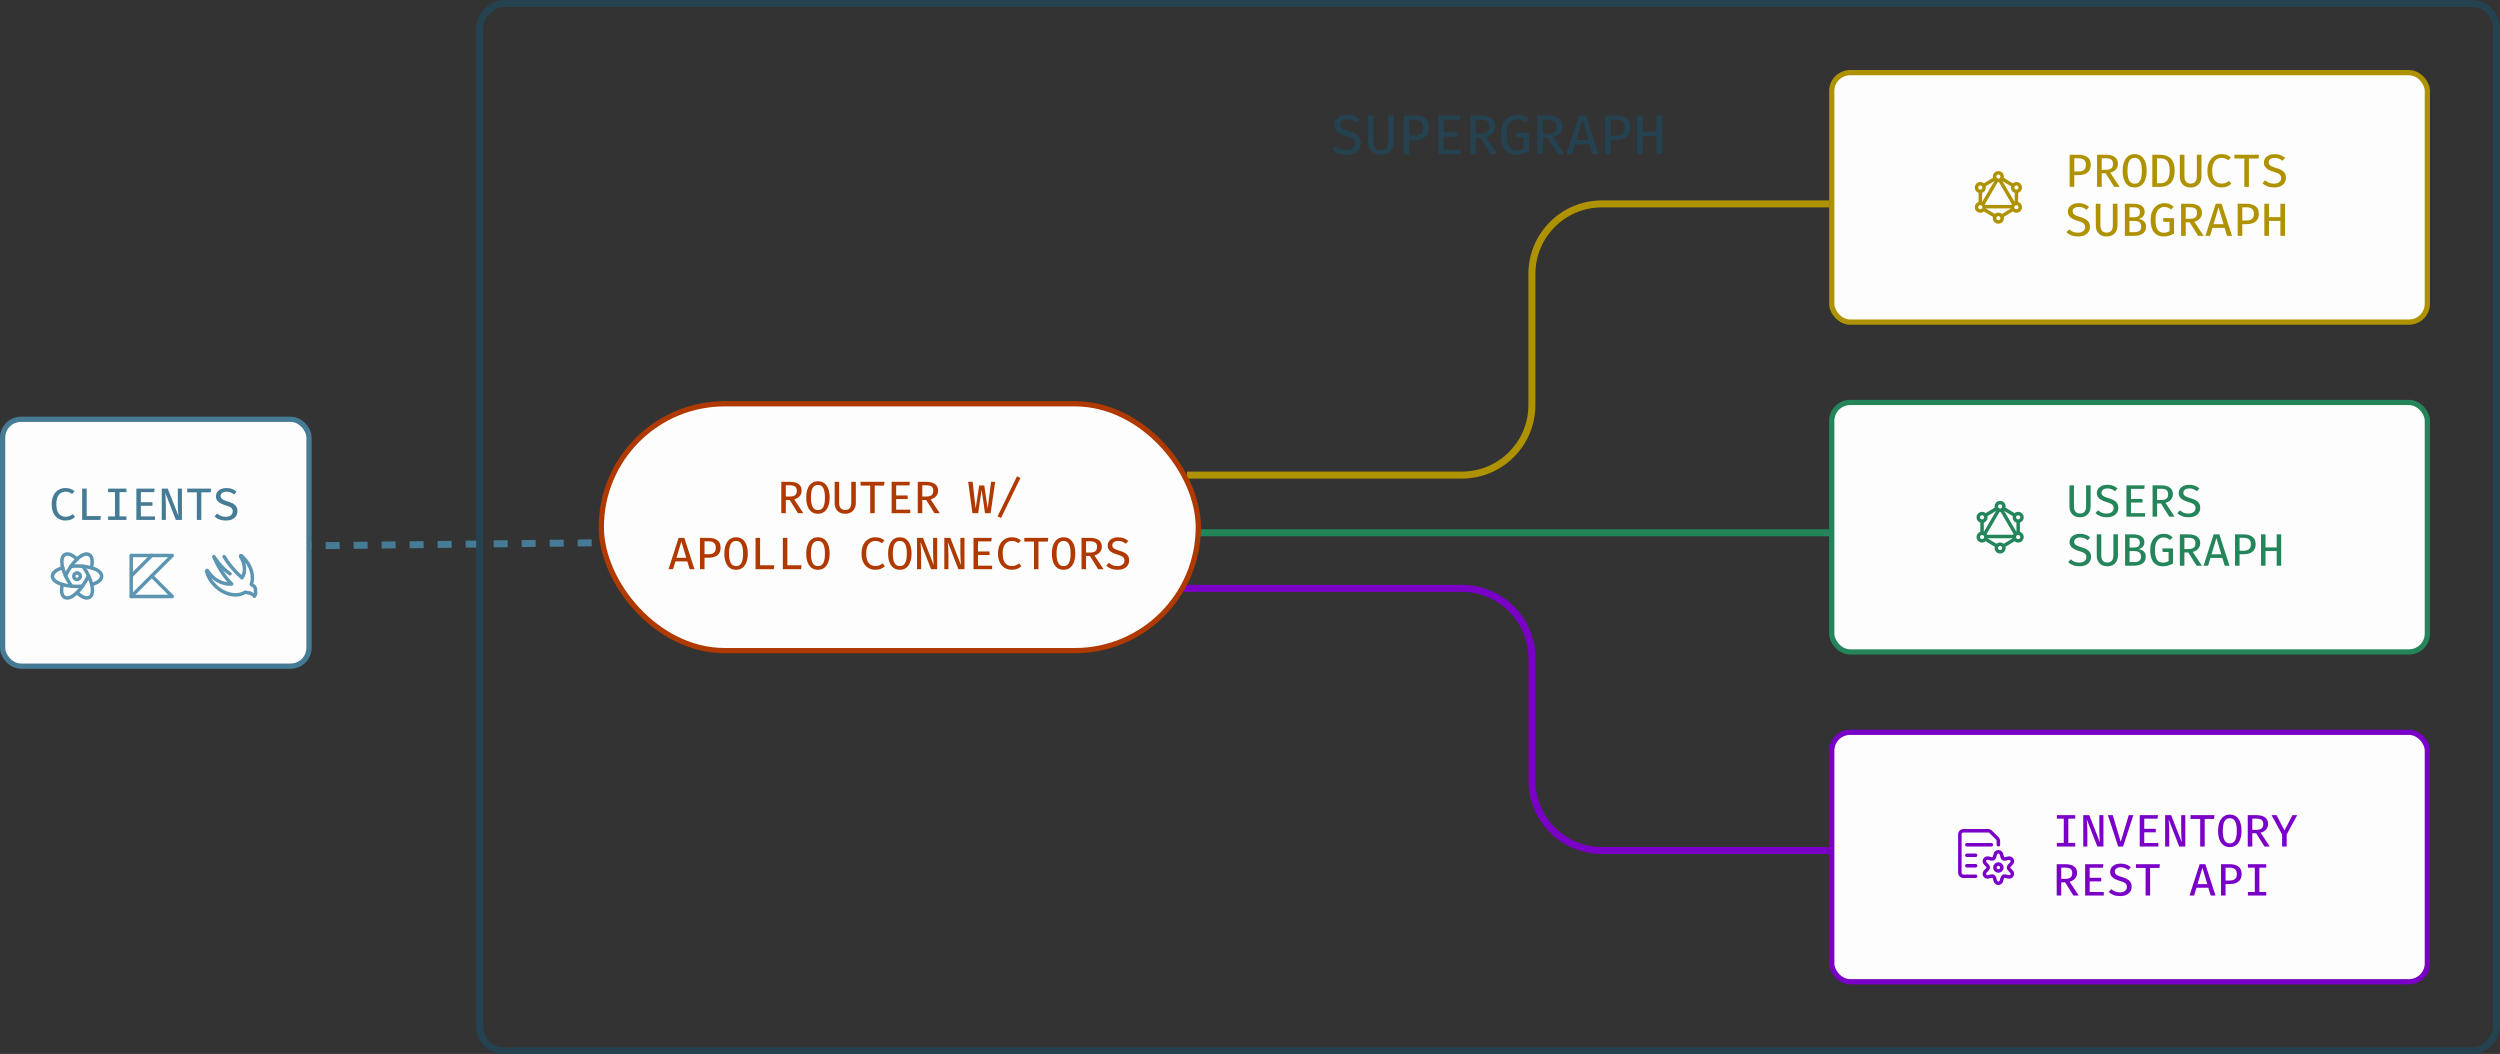 <svg width="714" height="301" viewBox="0 0 714 301" fill="none" xmlns="http://www.w3.org/2000/svg">
<rect x="0" y="0" width="714" height="301" fill="#333333" stroke="none"/>
<g clip-path="url(#clip0_885_954)">
<path d="M77 156L213.396 154.567" stroke="#467B95" stroke-width="2" stroke-dasharray="4 4"/>
<rect x="-1" y="1" width="576" height="299.135" rx="7" transform="matrix(-1 0 0 1 712 0)" stroke="#254250" stroke-width="2"/>
<rect x="523.147" y="20.75" width="170.103" height="71.245" rx="5.25" fill="#FDFDFD"/>
<rect x="523.147" y="20.75" width="170.103" height="71.245" rx="5.25" stroke="#AF9200" stroke-width="1.5"/>
<g clip-path="url(#clip1_885_954)">
<path d="M574.806 59.028H566.655M574.956 59.751L571.664 61.746M565.578 58.091C565.868 58.091 566.146 58.206 566.352 58.411C566.557 58.616 566.672 58.895 566.672 59.185C566.672 59.475 566.557 59.753 566.352 59.958C566.146 60.163 565.868 60.278 565.578 60.278C565.288 60.278 565.01 60.163 564.805 59.958C564.6 59.753 564.484 59.475 564.484 59.185C564.484 58.895 564.6 58.616 564.805 58.411C565.01 58.206 565.288 58.091 565.578 58.091ZM565.578 58.091V54.651M575.891 58.091C576.181 58.091 576.459 58.206 576.664 58.411C576.869 58.616 576.984 58.895 576.984 59.185C576.984 59.475 576.869 59.753 576.664 59.958C576.459 60.163 576.181 60.278 575.891 60.278C575.601 60.278 575.322 60.163 575.117 59.958C574.912 59.753 574.797 59.475 574.797 59.185C574.797 58.895 574.912 58.616 575.117 58.411C575.322 58.206 575.601 58.091 575.891 58.091ZM575.891 58.091V54.651M570.327 51.444L566.281 58.36M571.142 51.444L575.188 58.36M569.799 51.001L566.513 52.993M566.513 59.751L569.804 61.746M571.67 51.001L574.956 52.993M570.734 51.528C571.024 51.528 571.303 51.413 571.508 51.208C571.713 51.003 571.828 50.725 571.828 50.435C571.828 50.145 571.713 49.866 571.508 49.661C571.303 49.456 571.024 49.341 570.734 49.341C570.444 49.341 570.166 49.456 569.961 49.661C569.756 49.866 569.641 50.145 569.641 50.435C569.641 50.725 569.756 51.003 569.961 51.208C570.166 51.413 570.444 51.528 570.734 51.528ZM565.578 54.653C565.868 54.653 566.146 54.538 566.352 54.333C566.557 54.128 566.672 53.85 566.672 53.56C566.672 53.27 566.557 52.991 566.352 52.786C566.146 52.581 565.868 52.466 565.578 52.466C565.288 52.466 565.01 52.581 564.805 52.786C564.6 52.991 564.484 53.27 564.484 53.56C564.484 53.85 564.6 54.128 564.805 54.333C565.01 54.538 565.288 54.653 565.578 54.653ZM575.891 54.653C576.181 54.653 576.459 54.538 576.664 54.333C576.869 54.128 576.984 53.85 576.984 53.56C576.984 53.27 576.869 52.991 576.664 52.786C576.459 52.581 576.181 52.466 575.891 52.466C575.601 52.466 575.322 52.581 575.117 52.786C574.912 52.991 574.797 53.27 574.797 53.56C574.797 53.85 574.912 54.128 575.117 54.333C575.322 54.538 575.601 54.653 575.891 54.653ZM570.734 63.403C571.024 63.403 571.303 63.288 571.508 63.083C571.713 62.878 571.828 62.6 571.828 62.31C571.828 62.02 571.713 61.741 571.508 61.536C571.303 61.331 571.024 61.216 570.734 61.216C570.444 61.216 570.166 61.331 569.961 61.536C569.756 61.741 569.641 62.02 569.641 62.31C569.641 62.6 569.756 62.878 569.961 63.083C570.166 63.288 570.444 63.403 570.734 63.403Z" stroke="#AF9200" stroke-linecap="round" stroke-linejoin="round"/>
</g>
<path d="M597.129 47.032C597.129 47.748 596.976 48.325 596.669 48.765C596.367 49.201 595.947 49.519 595.409 49.719C594.871 49.919 594.256 50.019 593.562 50.019H592.416V53.372H591.089V44.185H593.522C594.642 44.185 595.522 44.419 596.162 44.885C596.807 45.348 597.129 46.063 597.129 47.032ZM595.729 47.045C595.729 46.37 595.533 45.894 595.142 45.619C594.756 45.343 594.258 45.205 593.649 45.205H592.416V48.979H593.629C594.038 48.979 594.4 48.921 594.716 48.805C595.031 48.69 595.278 48.492 595.456 48.212C595.638 47.932 595.729 47.543 595.729 47.045ZM604.88 46.792C604.88 47.481 604.669 48.036 604.247 48.459C603.829 48.877 603.314 49.165 602.7 49.325L605.374 53.372H603.807L601.387 49.499H600.247V53.372H598.92V44.185H601.367C602.518 44.185 603.391 44.405 603.987 44.845C604.583 45.281 604.88 45.93 604.88 46.792ZM603.474 46.792C603.474 46.228 603.309 45.821 602.98 45.572C602.656 45.323 602.156 45.199 601.48 45.199H600.247V48.492H601.494C602.125 48.492 602.611 48.363 602.954 48.105C603.3 47.843 603.474 47.405 603.474 46.792ZM613.092 48.785C613.092 49.719 612.963 50.543 612.705 51.259C612.447 51.974 612.063 52.534 611.552 52.939C611.045 53.339 610.414 53.539 609.658 53.539C608.903 53.539 608.269 53.343 607.758 52.952C607.252 52.556 606.869 52.003 606.612 51.292C606.354 50.581 606.225 49.75 606.225 48.799C606.225 47.861 606.354 47.034 606.612 46.319C606.869 45.599 607.252 45.036 607.758 44.632C608.269 44.223 608.903 44.019 609.658 44.019C610.414 44.019 611.045 44.217 611.552 44.612C612.063 45.008 612.447 45.563 612.705 46.279C612.963 46.994 613.092 47.83 613.092 48.785ZM611.712 48.785C611.712 47.577 611.552 46.659 611.232 46.032C610.916 45.405 610.392 45.092 609.658 45.092C608.925 45.092 608.398 45.408 608.078 46.039C607.763 46.67 607.605 47.59 607.605 48.799C607.605 50.003 607.767 50.916 608.092 51.539C608.421 52.157 608.943 52.465 609.658 52.465C610.392 52.465 610.916 52.154 611.232 51.532C611.552 50.905 611.712 49.99 611.712 48.785ZM621.07 48.732C621.07 49.688 620.945 50.47 620.696 51.079C620.447 51.688 620.116 52.159 619.703 52.492C619.294 52.821 618.843 53.05 618.35 53.179C617.856 53.308 617.363 53.372 616.87 53.372H614.703V44.185H616.723C617.27 44.185 617.801 44.245 618.316 44.365C618.832 44.485 619.296 44.708 619.71 45.032C620.127 45.352 620.459 45.81 620.703 46.405C620.947 47.001 621.07 47.776 621.07 48.732ZM619.67 48.732C619.67 47.963 619.59 47.345 619.43 46.879C619.274 46.412 619.065 46.061 618.803 45.825C618.541 45.59 618.252 45.432 617.936 45.352C617.625 45.272 617.314 45.232 617.003 45.232H616.023V52.339H617.016C617.341 52.339 617.661 52.288 617.976 52.185C618.292 52.083 618.576 51.901 618.83 51.639C619.087 51.377 619.292 51.01 619.443 50.539C619.594 50.068 619.67 49.465 619.67 48.732ZM628.754 44.185V50.379C628.754 51.001 628.628 51.55 628.374 52.025C628.126 52.501 627.768 52.872 627.301 53.139C626.839 53.405 626.286 53.539 625.641 53.539C624.992 53.539 624.437 53.405 623.974 53.139C623.512 52.872 623.159 52.501 622.914 52.025C622.674 51.55 622.554 51.001 622.554 50.379V44.185H623.874V50.279C623.874 51.719 624.463 52.439 625.641 52.439C626.828 52.439 627.421 51.719 627.421 50.279V44.185H628.754ZM634.426 44.019C635.035 44.019 635.546 44.096 635.959 44.252C636.377 44.408 636.768 44.634 637.132 44.932L636.419 45.772C636.135 45.536 635.832 45.365 635.512 45.259C635.192 45.148 634.857 45.092 634.506 45.092C634.021 45.092 633.575 45.21 633.166 45.445C632.757 45.681 632.428 46.068 632.179 46.605C631.93 47.143 631.806 47.865 631.806 48.772C631.806 49.657 631.924 50.368 632.159 50.905C632.399 51.439 632.721 51.828 633.126 52.072C633.535 52.312 633.99 52.432 634.492 52.432C634.995 52.432 635.41 52.354 635.739 52.199C636.072 52.039 636.361 51.856 636.606 51.652L637.266 52.499C636.977 52.783 636.601 53.028 636.139 53.232C635.681 53.437 635.121 53.539 634.459 53.539C633.699 53.539 633.015 53.356 632.406 52.992C631.801 52.628 631.321 52.092 630.966 51.385C630.61 50.674 630.432 49.803 630.432 48.772C630.432 47.741 630.612 46.872 630.972 46.165C631.337 45.459 631.821 44.925 632.426 44.565C633.035 44.201 633.701 44.019 634.426 44.019ZM642.291 45.285V53.372H640.971V45.285H638.144V44.185H645.164L645.024 45.285H642.291ZM652.869 50.805C652.869 51.339 652.733 51.812 652.462 52.225C652.195 52.634 651.806 52.956 651.295 53.192C650.789 53.423 650.173 53.539 649.449 53.539C648.746 53.539 648.12 53.432 647.569 53.219C647.017 53.005 646.549 52.712 646.162 52.339L646.915 51.492C647.235 51.79 647.602 52.025 648.015 52.199C648.429 52.372 648.911 52.459 649.462 52.459C649.822 52.459 650.155 52.401 650.462 52.285C650.773 52.165 651.022 51.988 651.209 51.752C651.4 51.512 651.495 51.212 651.495 50.852C651.495 50.568 651.437 50.325 651.322 50.125C651.211 49.921 651.013 49.741 650.729 49.585C650.444 49.43 650.046 49.276 649.535 49.125C648.913 48.943 648.38 48.736 647.935 48.505C647.495 48.27 647.157 47.988 646.922 47.659C646.691 47.325 646.575 46.916 646.575 46.432C646.575 45.956 646.706 45.539 646.969 45.179C647.231 44.814 647.591 44.53 648.049 44.325C648.506 44.121 649.033 44.019 649.629 44.019C650.273 44.019 650.835 44.112 651.315 44.299C651.8 44.485 652.235 44.75 652.622 45.092L651.889 45.919C651.56 45.63 651.206 45.421 650.829 45.292C650.455 45.159 650.075 45.092 649.689 45.092C649.2 45.092 648.784 45.199 648.442 45.412C648.1 45.621 647.929 45.941 647.929 46.372C647.929 46.63 647.997 46.85 648.135 47.032C648.273 47.21 648.504 47.374 648.829 47.525C649.157 47.676 649.606 47.837 650.175 48.005C650.669 48.152 651.117 48.332 651.522 48.545C651.931 48.754 652.257 49.039 652.502 49.399C652.746 49.754 652.869 50.223 652.869 50.805ZM596.882 64.805C596.882 65.339 596.747 65.812 596.476 66.225C596.209 66.634 595.82 66.957 595.309 67.192C594.802 67.423 594.187 67.539 593.462 67.539C592.76 67.539 592.133 67.432 591.582 67.219C591.031 67.005 590.562 66.712 590.176 66.339L590.929 65.492C591.249 65.79 591.616 66.025 592.029 66.199C592.442 66.372 592.924 66.459 593.476 66.459C593.836 66.459 594.169 66.401 594.476 66.285C594.787 66.165 595.036 65.988 595.222 65.752C595.413 65.512 595.509 65.212 595.509 64.852C595.509 64.568 595.451 64.325 595.336 64.125C595.224 63.921 595.027 63.741 594.742 63.585C594.458 63.43 594.06 63.276 593.549 63.125C592.927 62.943 592.393 62.736 591.949 62.505C591.509 62.27 591.171 61.988 590.936 61.659C590.704 61.325 590.589 60.916 590.589 60.432C590.589 59.956 590.72 59.539 590.982 59.179C591.244 58.814 591.604 58.53 592.062 58.325C592.52 58.121 593.047 58.019 593.642 58.019C594.287 58.019 594.849 58.112 595.329 58.299C595.813 58.485 596.249 58.75 596.636 59.092L595.902 59.919C595.573 59.63 595.22 59.421 594.842 59.292C594.469 59.159 594.089 59.092 593.702 59.092C593.213 59.092 592.798 59.199 592.456 59.412C592.113 59.621 591.942 59.941 591.942 60.372C591.942 60.63 592.011 60.85 592.149 61.032C592.287 61.21 592.518 61.374 592.842 61.525C593.171 61.676 593.62 61.837 594.189 62.005C594.682 62.152 595.131 62.332 595.536 62.545C595.944 62.754 596.271 63.039 596.516 63.399C596.76 63.754 596.882 64.223 596.882 64.805ZM604.76 58.185V64.379C604.76 65.001 604.634 65.55 604.38 66.025C604.131 66.501 603.774 66.872 603.307 67.139C602.845 67.405 602.291 67.539 601.647 67.539C600.998 67.539 600.443 67.405 599.98 67.139C599.518 66.872 599.165 66.501 598.92 66.025C598.68 65.55 598.56 65.001 598.56 64.379V58.185H599.88V64.279C599.88 65.719 600.469 66.439 601.647 66.439C602.834 66.439 603.427 65.719 603.427 64.279V58.185H604.76ZM612.918 64.739C612.918 65.245 612.818 65.668 612.618 66.005C612.423 66.343 612.156 66.612 611.818 66.812C611.485 67.012 611.109 67.156 610.692 67.245C610.278 67.33 609.854 67.372 609.418 67.372H606.858V58.185H609.225C609.638 58.185 610.041 58.223 610.432 58.299C610.823 58.37 611.176 58.494 611.492 58.672C611.807 58.845 612.056 59.083 612.238 59.385C612.425 59.683 612.518 60.056 612.518 60.505C612.518 60.892 612.436 61.223 612.272 61.499C612.112 61.77 611.903 61.99 611.645 62.159C611.387 62.323 611.112 62.439 610.818 62.505C611.152 62.563 611.478 62.67 611.798 62.825C612.123 62.977 612.389 63.205 612.598 63.512C612.812 63.814 612.918 64.223 612.918 64.739ZM611.172 60.592C611.172 60.094 611.016 59.741 610.705 59.532C610.398 59.319 609.974 59.212 609.432 59.212H608.178V62.052H609.538C610.067 62.052 610.472 61.939 610.752 61.712C611.032 61.481 611.172 61.108 611.172 60.592ZM611.532 64.759C611.532 64.319 611.445 63.979 611.272 63.739C611.103 63.494 610.874 63.325 610.585 63.232C610.301 63.139 609.985 63.092 609.638 63.092H608.178V66.312H609.578C609.876 66.312 610.174 66.274 610.472 66.199C610.774 66.119 611.025 65.968 611.225 65.745C611.429 65.523 611.532 65.194 611.532 64.759ZM617.863 67.539C616.739 67.539 615.85 67.141 615.196 66.345C614.543 65.55 614.216 64.359 614.216 62.772C614.216 61.981 614.323 61.29 614.536 60.699C614.75 60.103 615.039 59.608 615.403 59.212C615.772 58.812 616.19 58.514 616.656 58.319C617.127 58.119 617.619 58.019 618.13 58.019C618.739 58.019 619.245 58.108 619.65 58.285C620.059 58.463 620.443 58.719 620.803 59.052L620.03 59.852C619.483 59.345 618.856 59.092 618.15 59.092C617.714 59.092 617.303 59.208 616.916 59.439C616.53 59.67 616.216 60.054 615.976 60.592C615.736 61.13 615.616 61.856 615.616 62.772C615.616 64.083 615.814 65.028 616.21 65.605C616.605 66.179 617.187 66.465 617.956 66.465C618.543 66.465 619.092 66.325 619.603 66.045V63.359H617.903L617.75 62.305H620.903V66.719C620.481 66.954 620.03 67.15 619.55 67.305C619.074 67.461 618.512 67.539 617.863 67.539ZM628.874 60.792C628.874 61.481 628.663 62.036 628.241 62.459C627.823 62.877 627.308 63.165 626.694 63.325L629.368 67.372H627.801L625.381 63.499H624.241V67.372H622.914V58.185H625.361C626.512 58.185 627.386 58.405 627.981 58.845C628.577 59.281 628.874 59.93 628.874 60.792ZM627.468 60.792C627.468 60.228 627.303 59.821 626.974 59.572C626.65 59.323 626.15 59.199 625.474 59.199H624.241V62.492H625.488C626.119 62.492 626.606 62.363 626.948 62.105C627.294 61.843 627.468 61.405 627.468 60.792ZM635.359 65.085H631.879L631.186 67.372H629.859L632.819 58.185H634.486L637.452 67.372H636.052L635.359 65.085ZM632.186 64.025H635.052L633.626 59.252L632.186 64.025ZM645.117 61.032C645.117 61.748 644.964 62.325 644.657 62.765C644.355 63.201 643.935 63.519 643.397 63.719C642.859 63.919 642.244 64.019 641.551 64.019H640.404V67.372H639.077V58.185H641.511C642.631 58.185 643.511 58.419 644.151 58.885C644.795 59.348 645.117 60.063 645.117 61.032ZM643.717 61.045C643.717 60.37 643.522 59.894 643.131 59.619C642.744 59.343 642.246 59.205 641.637 59.205H640.404V62.979H641.617C642.026 62.979 642.388 62.921 642.704 62.805C643.019 62.69 643.266 62.492 643.444 62.212C643.626 61.932 643.717 61.543 643.717 61.045ZM651.282 67.372V63.092H648.015V67.372H646.695V58.185H648.015V62.005H651.282V58.185H652.602V67.372H651.282Z" fill="#AF9200"/>
<rect x="523.147" y="114.945" width="170.103" height="71.245" rx="5.25" fill="#FDFDFD"/>
<rect x="523.147" y="114.945" width="170.103" height="71.245" rx="5.25" stroke="#25855A" stroke-width="1.5"/>
<g clip-path="url(#clip2_885_954)">
<path d="M575.306 153.224H567.155M575.456 153.946L572.164 155.941M566.078 152.286C566.368 152.286 566.646 152.401 566.852 152.606C567.057 152.812 567.172 153.09 567.172 153.38C567.172 153.67 567.057 153.948 566.852 154.153C566.646 154.358 566.368 154.474 566.078 154.474C565.788 154.474 565.51 154.358 565.305 154.153C565.1 153.948 564.984 153.67 564.984 153.38C564.984 153.09 565.1 152.812 565.305 152.606C565.51 152.401 565.788 152.286 566.078 152.286ZM566.078 152.286V148.847M576.391 152.286C576.681 152.286 576.959 152.401 577.164 152.606C577.369 152.812 577.484 153.09 577.484 153.38C577.484 153.67 577.369 153.948 577.164 154.153C576.959 154.358 576.681 154.474 576.391 154.474C576.101 154.474 575.822 154.358 575.617 154.153C575.412 153.948 575.297 153.67 575.297 153.38C575.297 153.09 575.412 152.812 575.617 152.606C575.822 152.401 576.101 152.286 576.391 152.286ZM576.391 152.286V148.847M570.827 145.639L566.781 152.555M571.642 145.639L575.688 152.556M570.299 145.197L567.013 147.189M567.013 153.946L570.304 155.941M572.17 145.197L575.456 147.189M571.234 145.724C571.524 145.724 571.803 145.608 572.008 145.403C572.213 145.198 572.328 144.92 572.328 144.63C572.328 144.34 572.213 144.062 572.008 143.856C571.803 143.651 571.524 143.536 571.234 143.536C570.944 143.536 570.666 143.651 570.461 143.856C570.256 144.062 570.141 144.34 570.141 144.63C570.141 144.92 570.256 145.198 570.461 145.403C570.666 145.608 570.944 145.724 571.234 145.724ZM566.078 148.849C566.368 148.849 566.646 148.733 566.852 148.528C567.057 148.323 567.172 148.045 567.172 147.755C567.172 147.465 567.057 147.187 566.852 146.981C566.646 146.776 566.368 146.661 566.078 146.661C565.788 146.661 565.51 146.776 565.305 146.981C565.1 147.187 564.984 147.465 564.984 147.755C564.984 148.045 565.1 148.323 565.305 148.528C565.51 148.733 565.788 148.849 566.078 148.849ZM576.391 148.849C576.681 148.849 576.959 148.733 577.164 148.528C577.369 148.323 577.484 148.045 577.484 147.755C577.484 147.465 577.369 147.187 577.164 146.981C576.959 146.776 576.681 146.661 576.391 146.661C576.101 146.661 575.822 146.776 575.617 146.981C575.412 147.187 575.297 147.465 575.297 147.755C575.297 148.045 575.412 148.323 575.617 148.528C575.822 148.733 576.101 148.849 576.391 148.849ZM571.234 157.599C571.524 157.599 571.803 157.483 572.008 157.278C572.213 157.073 572.328 156.795 572.328 156.505C572.328 156.215 572.213 155.937 572.008 155.731C571.803 155.526 571.524 155.411 571.234 155.411C570.944 155.411 570.666 155.526 570.461 155.731C570.256 155.937 570.141 156.215 570.141 156.505C570.141 156.795 570.256 157.073 570.461 157.278C570.666 157.483 570.944 157.599 571.234 157.599Z" stroke="#25855A" stroke-linecap="round" stroke-linejoin="round"/>
</g>
<path d="M597.085 138.61V144.649C597.085 145.256 596.961 145.791 596.714 146.254C596.472 146.714 596.123 147.076 595.668 147.34C595.217 147.6 594.678 147.73 594.049 147.73C593.417 147.73 592.875 147.6 592.424 147.34C591.974 147.08 591.629 146.718 591.391 146.254C591.157 145.791 591.04 145.256 591.04 144.649V138.61H592.327V144.551C592.327 145.253 592.472 145.78 592.762 146.131C593.053 146.482 593.482 146.657 594.049 146.657C594.626 146.657 595.059 146.482 595.349 146.131C595.64 145.78 595.785 145.253 595.785 144.551V138.61H597.085ZM604.997 145.065C604.997 145.585 604.864 146.046 604.6 146.449C604.34 146.848 603.963 147.162 603.469 147.392C602.975 147.617 602.373 147.73 601.662 147.73C600.977 147.73 600.366 147.626 599.829 147.418C599.292 147.21 598.835 146.924 598.458 146.56L599.192 145.734C599.504 146.025 599.862 146.254 600.265 146.423C600.668 146.592 601.138 146.677 601.675 146.677C602.026 146.677 602.351 146.621 602.65 146.508C602.953 146.391 603.196 146.218 603.378 145.988C603.564 145.754 603.658 145.461 603.658 145.11C603.658 144.829 603.601 144.59 603.489 144.395C603.38 144.2 603.187 144.027 602.91 143.875C602.633 143.724 602.245 143.574 601.747 143.427C601.14 143.245 600.62 143.043 600.187 142.822C599.758 142.597 599.428 142.322 599.199 141.997C598.973 141.672 598.861 141.273 598.861 140.801C598.861 140.337 598.988 139.93 599.244 139.579C599.5 139.224 599.851 138.946 600.297 138.747C600.748 138.548 601.261 138.448 601.838 138.448C602.466 138.448 603.014 138.539 603.482 138.721C603.954 138.899 604.379 139.156 604.756 139.494L604.041 140.3C603.725 140.019 603.382 139.815 603.014 139.689C602.646 139.559 602.273 139.494 601.896 139.494C601.58 139.494 601.292 139.542 601.032 139.637C600.772 139.728 600.564 139.865 600.408 140.047C600.256 140.229 600.18 140.461 600.18 140.742C600.18 140.989 600.247 141.202 600.382 141.379C600.516 141.553 600.743 141.715 601.064 141.867C601.385 142.014 601.82 142.17 602.371 142.335C602.852 142.474 603.291 142.647 603.69 142.855C604.089 143.063 604.405 143.342 604.639 143.693C604.877 144.04 604.997 144.497 604.997 145.065ZM608.606 139.624V142.504H611.895V143.524H608.606V146.56H612.629V147.567H607.312V138.61H612.532L612.382 139.624H608.606ZM620.586 141.152C620.586 141.598 620.491 141.986 620.3 142.315C620.114 142.645 619.861 142.92 619.54 143.141C619.219 143.358 618.86 143.518 618.461 143.622L621.067 147.567H619.54L617.18 143.791H616.069V147.567H614.775V138.61H617.161C618.288 138.61 619.139 138.825 619.715 139.254C620.296 139.679 620.586 140.311 620.586 141.152ZM619.215 141.152C619.215 140.602 619.055 140.205 618.734 139.962C618.418 139.72 617.93 139.598 617.271 139.598H616.069V142.809H617.284C617.9 142.809 618.374 142.684 618.708 142.432C619.046 142.177 619.215 141.75 619.215 141.152ZM628.381 145.065C628.381 145.585 628.249 146.046 627.985 146.449C627.725 146.848 627.348 147.162 626.854 147.392C626.36 147.617 625.758 147.73 625.047 147.73C624.362 147.73 623.751 147.626 623.214 147.418C622.677 147.21 622.219 146.924 621.842 146.56L622.577 145.734C622.889 146.025 623.246 146.254 623.649 146.423C624.052 146.592 624.523 146.677 625.06 146.677C625.411 146.677 625.736 146.621 626.035 146.508C626.338 146.391 626.581 146.218 626.763 145.988C626.949 145.754 627.042 145.461 627.042 145.11C627.042 144.829 626.986 144.59 626.873 144.395C626.765 144.2 626.572 144.027 626.295 143.875C626.018 143.724 625.63 143.574 625.131 143.427C624.525 143.245 624.005 143.043 623.571 142.822C623.142 142.597 622.813 142.322 622.583 141.997C622.358 141.672 622.245 141.273 622.245 140.801C622.245 140.337 622.373 139.93 622.629 139.579C622.885 139.224 623.236 138.946 623.682 138.747C624.133 138.548 624.646 138.448 625.222 138.448C625.851 138.448 626.399 138.539 626.867 138.721C627.339 138.899 627.764 139.156 628.141 139.494L627.426 140.3C627.11 140.019 626.767 139.815 626.399 139.689C626.031 139.559 625.658 139.494 625.281 139.494C624.965 139.494 624.676 139.542 624.416 139.637C624.156 139.728 623.948 139.865 623.792 140.047C623.641 140.229 623.565 140.461 623.565 140.742C623.565 140.989 623.632 141.202 623.766 141.379C623.901 141.553 624.128 141.715 624.449 141.867C624.77 142.014 625.205 142.17 625.755 142.335C626.236 142.474 626.676 142.647 627.075 142.855C627.474 143.063 627.79 143.342 628.024 143.693C628.262 144.04 628.381 144.497 628.381 145.065ZM597.202 159.065C597.202 159.585 597.07 160.046 596.805 160.449C596.545 160.848 596.168 161.162 595.674 161.392C595.18 161.617 594.578 161.73 593.867 161.73C593.183 161.73 592.572 161.626 592.034 161.418C591.497 161.21 591.04 160.924 590.663 160.56L591.397 159.734C591.709 160.025 592.067 160.254 592.47 160.423C592.873 160.592 593.343 160.677 593.88 160.677C594.231 160.677 594.556 160.621 594.855 160.508C595.159 160.391 595.401 160.218 595.583 159.988C595.77 159.754 595.863 159.461 595.863 159.11C595.863 158.829 595.806 158.59 595.694 158.395C595.585 158.2 595.393 158.027 595.115 157.875C594.838 157.724 594.45 157.574 593.952 157.427C593.345 157.245 592.825 157.043 592.392 156.822C591.963 156.597 591.633 156.322 591.404 155.997C591.178 155.672 591.066 155.273 591.066 154.801C591.066 154.337 591.194 153.93 591.449 153.579C591.705 153.224 592.056 152.946 592.502 152.747C592.953 152.548 593.466 152.448 594.043 152.448C594.671 152.448 595.219 152.539 595.687 152.721C596.16 152.899 596.584 153.156 596.961 153.494L596.246 154.3C595.93 154.019 595.588 153.815 595.219 153.689C594.851 153.559 594.478 153.494 594.101 153.494C593.785 153.494 593.497 153.542 593.237 153.637C592.977 153.728 592.769 153.865 592.613 154.047C592.461 154.229 592.385 154.461 592.385 154.742C592.385 154.989 592.452 155.202 592.587 155.379C592.721 155.553 592.949 155.715 593.269 155.867C593.59 156.014 594.025 156.17 594.576 156.335C595.057 156.474 595.497 156.647 595.895 156.855C596.294 157.063 596.61 157.342 596.844 157.693C597.083 158.04 597.202 158.497 597.202 159.065ZM604.88 152.61V158.649C604.88 159.256 604.756 159.791 604.509 160.254C604.266 160.714 603.918 161.076 603.463 161.34C603.012 161.6 602.472 161.73 601.844 161.73C601.211 161.73 600.67 161.6 600.219 161.34C599.768 161.08 599.424 160.718 599.186 160.254C598.952 159.791 598.835 159.256 598.835 158.649V152.61H600.122V158.551C600.122 159.253 600.267 159.78 600.557 160.131C600.847 160.482 601.276 160.657 601.844 160.657C602.42 160.657 602.854 160.482 603.144 160.131C603.434 159.78 603.58 159.253 603.58 158.551V152.61H604.88ZM611.479 159.019C611.479 158.59 611.394 158.259 611.225 158.025C611.06 157.787 610.837 157.622 610.556 157.531C610.278 157.44 609.971 157.394 609.633 157.394H608.209V160.534H609.574C609.791 160.534 610.01 160.514 610.231 160.475C610.456 160.436 610.662 160.363 610.848 160.254C611.039 160.146 611.19 159.992 611.303 159.793C611.42 159.594 611.479 159.336 611.479 159.019ZM611.128 154.957C611.128 154.472 610.976 154.127 610.673 153.923C610.374 153.715 609.96 153.611 609.431 153.611H608.209V156.38H609.535C610.055 156.38 610.449 156.268 610.718 156.042C610.991 155.817 611.128 155.455 611.128 154.957ZM612.831 159C612.831 159.494 612.733 159.906 612.538 160.235C612.347 160.564 612.087 160.826 611.758 161.021C611.433 161.216 611.067 161.357 610.66 161.444C610.257 161.526 609.843 161.567 609.418 161.567H606.922V152.61H609.23C609.633 152.61 610.025 152.647 610.406 152.721C610.787 152.79 611.13 152.912 611.433 153.085C611.741 153.254 611.986 153.486 612.168 153.78C612.35 154.071 612.441 154.435 612.441 154.872C612.441 155.249 612.36 155.572 612.2 155.841C612.044 156.105 611.84 156.32 611.589 156.484C611.338 156.645 611.069 156.757 610.783 156.822C611.112 156.879 611.433 156.983 611.745 157.134C612.061 157.282 612.321 157.505 612.525 157.804C612.729 158.099 612.831 158.497 612.831 159ZM617.648 161.73C616.916 161.73 616.283 161.559 615.75 161.216C615.222 160.87 614.812 160.352 614.522 159.663C614.236 158.974 614.093 158.114 614.093 157.082C614.093 156.311 614.197 155.637 614.405 155.061C614.613 154.48 614.895 153.997 615.25 153.611C615.61 153.226 616.017 152.935 616.472 152.74C616.931 152.545 617.41 152.448 617.908 152.448C618.506 152.448 619.003 152.535 619.397 152.708C619.791 152.881 620.164 153.13 620.515 153.455L619.761 154.235C619.488 153.98 619.204 153.793 618.909 153.676C618.619 153.555 618.292 153.494 617.928 153.494C617.607 153.494 617.3 153.557 617.005 153.683C616.71 153.809 616.446 154.01 616.212 154.287C615.982 154.565 615.798 154.933 615.659 155.392C615.525 155.847 615.458 156.411 615.458 157.082C615.458 157.932 615.542 158.623 615.711 159.156C615.885 159.685 616.14 160.072 616.478 160.319C616.821 160.562 617.241 160.683 617.739 160.683C618.034 160.683 618.314 160.649 618.578 160.579C618.842 160.51 619.098 160.408 619.345 160.274V157.654H617.687L617.538 156.627H620.612V160.93C620.201 161.156 619.761 161.346 619.293 161.502C618.829 161.654 618.281 161.73 617.648 161.73ZM628.381 155.152C628.381 155.598 628.286 155.986 628.095 156.315C627.909 156.645 627.656 156.92 627.335 157.141C627.014 157.358 626.655 157.518 626.256 157.622L628.862 161.567H627.335L624.975 157.791H623.864V161.567H622.57V152.61H624.956C626.083 152.61 626.934 152.825 627.51 153.254C628.091 153.679 628.381 154.311 628.381 155.152ZM627.01 155.152C627.01 154.602 626.85 154.205 626.529 153.962C626.213 153.72 625.725 153.598 625.066 153.598H623.864V156.809H625.079C625.695 156.809 626.169 156.684 626.503 156.432C626.841 156.177 627.01 155.75 627.01 155.152ZM634.701 159.338H631.308L630.632 161.567H629.338L632.224 152.61H633.849L636.742 161.567H635.377L634.701 159.338ZM631.607 158.304H634.402L633.011 153.65L631.607 158.304ZM642.847 155.399C642.847 154.957 642.76 154.606 642.587 154.346C642.413 154.082 642.175 153.893 641.872 153.78C641.568 153.663 641.217 153.605 640.819 153.605H639.616V157.284H640.799C641.198 157.284 641.551 157.228 641.859 157.115C642.166 157.002 642.407 156.809 642.58 156.536C642.758 156.259 642.847 155.88 642.847 155.399ZM644.212 155.386C644.212 156.084 644.062 156.647 643.763 157.076C643.469 157.501 643.059 157.81 642.535 158.005C642.015 158.2 641.415 158.298 640.734 158.298H639.616V161.567H638.323V152.61H640.695C641.787 152.61 642.645 152.838 643.269 153.293C643.898 153.744 644.212 154.441 644.212 155.386ZM650.219 161.567V157.394H647.034V161.567H645.747V152.61H647.034V156.335H650.219V152.61H651.506V161.567H650.219Z" fill="#25855A"/>
<rect x="523.147" y="209.141" width="170.103" height="71.245" rx="5.25" fill="#FDFDFD"/>
<rect x="523.147" y="209.141" width="170.103" height="71.245" rx="5.25" stroke="#7B00C7" stroke-width="1.5"/>
<g clip-path="url(#clip3_885_954)">
<path d="M561.734 241.263H568.734M561.734 244.263H564.234M561.734 247.263H564.234M564.234 250.263H560.734C560.469 250.263 560.215 250.157 560.027 249.97C559.84 249.782 559.734 249.528 559.734 249.263V238.263C559.734 237.997 559.84 237.743 560.027 237.556C560.215 237.368 560.469 237.263 560.734 237.263H567.82C568.085 237.263 568.34 237.368 568.527 237.555L570.442 239.47C570.629 239.657 570.734 239.912 570.734 240.177V241.263M569.734 247.763C569.734 248.028 569.84 248.282 570.027 248.47C570.215 248.657 570.469 248.763 570.734 248.763C571 248.763 571.254 248.657 571.441 248.47C571.629 248.282 571.734 248.028 571.734 247.763C571.734 247.497 571.629 247.243 571.441 247.056C571.254 246.868 571 246.763 570.734 246.763C570.469 246.763 570.215 246.868 570.027 247.056C569.84 247.243 569.734 247.497 569.734 247.763ZM571.584 243.896L571.878 244.865C571.927 245.025 572.035 245.162 572.18 245.246C572.325 245.33 572.497 245.356 572.661 245.319L573.642 245.091C573.828 245.049 574.023 245.068 574.197 245.145C574.372 245.221 574.518 245.352 574.613 245.517C574.708 245.683 574.747 245.874 574.726 246.063C574.704 246.253 574.622 246.43 574.492 246.57L573.805 247.311C573.69 247.434 573.627 247.596 573.627 247.765C573.627 247.933 573.69 248.095 573.805 248.219L574.492 248.959C574.622 249.099 574.704 249.277 574.726 249.466C574.747 249.655 574.708 249.847 574.613 250.012C574.518 250.177 574.372 250.308 574.197 250.385C574.023 250.461 573.828 250.48 573.642 250.438L572.661 250.211C572.497 250.173 572.325 250.199 572.18 250.283C572.035 250.368 571.927 250.504 571.878 250.665L571.584 251.629C571.529 251.812 571.417 251.972 571.264 252.086C571.111 252.2 570.925 252.261 570.734 252.261C570.544 252.261 570.358 252.2 570.205 252.086C570.052 251.972 569.94 251.812 569.885 251.629L569.59 250.661C569.542 250.5 569.434 250.364 569.289 250.279C569.143 250.195 568.971 250.169 568.808 250.207L567.826 250.434C567.64 250.476 567.446 250.457 567.271 250.381C567.097 250.304 566.951 250.173 566.856 250.008C566.761 249.843 566.722 249.651 566.743 249.462C566.765 249.273 566.847 249.095 566.976 248.955L567.664 248.215C567.778 248.091 567.842 247.929 567.842 247.761C567.842 247.592 567.778 247.43 567.664 247.307L566.976 246.566C566.847 246.426 566.765 246.249 566.743 246.059C566.722 245.87 566.761 245.679 566.856 245.513C566.951 245.348 567.097 245.217 567.271 245.141C567.446 245.064 567.64 245.045 567.826 245.087L568.808 245.315C568.971 245.352 569.143 245.326 569.289 245.242C569.434 245.158 569.542 245.021 569.59 244.861L569.885 243.892C569.94 243.709 570.053 243.55 570.206 243.436C570.359 243.323 570.545 243.261 570.736 243.262C570.927 243.262 571.112 243.324 571.265 243.439C571.418 243.553 571.529 243.713 571.584 243.896Z" stroke="#7B00C7" stroke-linecap="round" stroke-linejoin="round"/>
</g>
<path d="M592.682 232.806V233.813H590.712V240.749H592.682V241.763H587.443V240.749H589.412V233.813H587.443V232.806H592.682ZM598.995 241.763L595.972 233.995C595.981 234.108 595.994 234.283 596.011 234.522C596.028 234.76 596.048 235.04 596.07 235.36C596.091 235.681 596.109 236.021 596.122 236.381C596.139 236.74 596.148 237.098 596.148 237.453V241.763H594.978V232.806H596.687L599.742 240.593C599.733 240.445 599.714 240.201 599.684 239.858C599.653 239.512 599.625 239.102 599.599 238.63C599.577 238.153 599.567 237.648 599.567 237.115V232.806H600.737V241.763H598.995ZM605.678 240.417L607.979 232.806H609.286L606.354 241.763H604.95L602.019 232.806H603.403L605.678 240.417ZM612.4 233.82V236.699H615.689V237.72H612.4V240.755H616.424V241.763H611.107V232.806H616.326L616.177 233.82H612.4ZM622.379 241.763L619.357 233.995C619.366 234.108 619.379 234.283 619.396 234.522C619.413 234.76 619.433 235.04 619.454 235.36C619.476 235.681 619.493 236.021 619.506 236.381C619.524 236.74 619.532 237.098 619.532 237.453V241.763H618.362V232.806H620.072L623.127 240.593C623.118 240.445 623.099 240.201 623.068 239.858C623.038 239.512 623.01 239.102 622.984 238.63C622.962 238.153 622.951 237.648 622.951 237.115V232.806H624.121V241.763H622.379ZM629.661 233.878V241.763H628.374V233.878H625.618V232.806H632.462L632.326 233.878H629.661ZM640.179 237.291C640.179 238.201 640.054 239.005 639.802 239.702C639.551 240.4 639.176 240.946 638.678 241.34C638.184 241.73 637.568 241.925 636.832 241.925C636.099 241.925 635.484 241.735 634.986 241.353C634.487 240.968 634.113 240.428 633.861 239.735C633.61 239.041 633.484 238.231 633.484 237.304C633.484 236.389 633.61 235.583 633.861 234.886C634.113 234.184 634.487 233.636 634.986 233.241C635.484 232.843 636.099 232.643 636.832 232.643C637.568 232.643 638.184 232.836 638.678 233.222C639.176 233.607 639.551 234.149 639.802 234.847C640.054 235.54 640.179 236.355 640.179 237.291ZM638.834 237.291C638.834 236.112 638.678 235.217 638.366 234.606C638.058 233.995 637.547 233.69 636.832 233.69C636.117 233.69 635.603 233.997 635.291 234.613C634.984 235.228 634.83 236.125 634.83 237.304C634.83 238.478 634.99 239.369 635.311 239.975C635.631 240.578 636.138 240.879 636.832 240.879C637.547 240.879 638.058 240.575 638.366 239.969C638.678 239.362 638.834 238.469 638.834 237.291ZM647.766 235.347C647.766 235.794 647.671 236.181 647.48 236.511C647.294 236.84 647.04 237.115 646.72 237.336C646.399 237.553 646.039 237.713 645.641 237.817L648.247 241.763H646.72L644.36 237.986H643.249V241.763H641.955V232.806H644.341C645.467 232.806 646.319 233.02 646.895 233.449C647.476 233.874 647.766 234.507 647.766 235.347ZM646.395 235.347C646.395 234.797 646.234 234.4 645.914 234.158C645.597 233.915 645.11 233.794 644.451 233.794H643.249V237.005H644.464C645.08 237.005 645.554 236.879 645.888 236.628C646.226 236.372 646.395 235.945 646.395 235.347ZM653.072 238.324V241.763H651.772V238.337L648.762 232.806H650.186L652.448 237.187L654.736 232.806H656.081L653.072 238.324ZM593.202 249.347C593.202 249.794 593.106 250.181 592.916 250.511C592.729 250.84 592.476 251.115 592.155 251.336C591.835 251.553 591.475 251.713 591.076 251.817L593.683 255.763H592.155L589.796 251.986H588.684V255.763H587.391V246.806H589.776C590.903 246.806 591.754 247.02 592.331 247.449C592.911 247.874 593.202 248.507 593.202 249.347ZM591.83 249.347C591.83 248.797 591.67 248.4 591.349 248.158C591.033 247.915 590.545 247.794 589.887 247.794H588.684V251.005H589.9C590.515 251.005 590.99 250.879 591.323 250.628C591.661 250.372 591.83 249.945 591.83 249.347ZM596.811 247.82V250.699H600.1V251.72H596.811V254.755H600.834V255.763H595.517V246.806H600.737L600.587 247.82H596.811ZM608.792 253.26C608.792 253.78 608.659 254.242 608.395 254.645C608.135 255.043 607.758 255.358 607.264 255.587C606.77 255.813 606.168 255.925 605.457 255.925C604.772 255.925 604.161 255.821 603.624 255.613C603.087 255.405 602.63 255.119 602.253 254.755L602.987 253.93C603.299 254.22 603.657 254.45 604.06 254.619C604.463 254.788 604.933 254.872 605.47 254.872C605.821 254.872 606.146 254.816 606.445 254.703C606.748 254.586 606.991 254.413 607.173 254.183C607.359 253.949 607.453 253.657 607.453 253.306C607.453 253.024 607.396 252.786 607.284 252.591C607.175 252.396 606.982 252.222 606.705 252.071C606.428 251.919 606.04 251.77 605.542 251.622C604.935 251.44 604.415 251.239 603.982 251.018C603.553 250.792 603.223 250.517 602.994 250.192C602.768 249.867 602.656 249.469 602.656 248.996C602.656 248.533 602.783 248.125 603.039 247.774C603.295 247.419 603.646 247.142 604.092 246.942C604.543 246.743 605.056 246.643 605.633 246.643C606.261 246.643 606.809 246.734 607.277 246.916C607.749 247.094 608.174 247.352 608.551 247.69L607.836 248.496C607.52 248.214 607.177 248.01 606.809 247.885C606.441 247.755 606.068 247.69 605.691 247.69C605.375 247.69 605.087 247.737 604.827 247.833C604.567 247.924 604.359 248.06 604.203 248.242C604.051 248.424 603.975 248.656 603.975 248.938C603.975 249.185 604.042 249.397 604.177 249.575C604.311 249.748 604.538 249.911 604.859 250.062C605.18 250.21 605.615 250.366 606.166 250.53C606.647 250.669 607.086 250.842 607.485 251.05C607.884 251.258 608.2 251.538 608.434 251.889C608.672 252.235 608.792 252.693 608.792 253.26ZM614.071 247.878V255.763H612.784V247.878H610.028V246.806H616.872L616.736 247.878H614.071ZM630.701 253.533H627.308L626.632 255.763H625.338L628.224 246.806H629.849L632.742 255.763H631.377L630.701 253.533ZM627.607 252.5H630.402L629.011 247.846L627.607 252.5ZM638.847 249.594C638.847 249.152 638.76 248.801 638.587 248.541C638.413 248.277 638.175 248.088 637.872 247.976C637.568 247.859 637.217 247.8 636.819 247.8H635.616V251.479H636.799C637.198 251.479 637.551 251.423 637.859 251.31C638.166 251.198 638.407 251.005 638.58 250.732C638.758 250.454 638.847 250.075 638.847 249.594ZM640.212 249.581C640.212 250.279 640.062 250.842 639.763 251.271C639.469 251.696 639.059 252.006 638.535 252.201C638.015 252.396 637.415 252.493 636.734 252.493H635.616V255.763H634.323V246.806H636.695C637.787 246.806 638.645 247.033 639.269 247.488C639.898 247.939 640.212 248.637 640.212 249.581ZM647.246 246.806V247.813H645.277V254.749H647.246V255.763H642.007V254.749H643.977V247.813H642.007V246.806H647.246Z" fill="#7B00C7"/>
<path d="M522.475 152.156H341.936" stroke="#25855A" stroke-width="2"/>
<path d="M522.397 58.234H457.511C446.465 58.234 437.511 67.189 437.511 78.234V115.685C437.511 126.731 428.557 135.685 417.511 135.685H338.985" stroke="#AF9200" stroke-width="2"/>
<path d="M522.397 242.9H457.511C446.465 242.9 437.511 233.946 437.511 222.9V188.038C437.511 176.992 428.557 168.038 417.511 168.038H337.985" stroke="#7B00C7" stroke-width="2"/>
<rect x="171.735" y="115.317" width="170.5" height="70.5" rx="35.25" fill="#FDFDFD"/>
<rect x="171.735" y="115.317" width="170.5" height="70.5" rx="35.25" stroke="#B03900" stroke-width="1.5"/>
<path d="M228.948 140.152C228.948 140.598 228.852 140.986 228.662 141.315C228.475 141.645 228.222 141.92 227.901 142.141C227.58 142.358 227.221 142.518 226.822 142.622L229.429 146.567H227.901L225.542 142.791H224.43V146.567H223.137V137.61H225.522C226.649 137.61 227.5 137.825 228.077 138.254C228.657 138.679 228.948 139.311 228.948 140.152ZM227.576 140.152C227.576 139.602 227.416 139.205 227.095 138.962C226.779 138.72 226.291 138.598 225.633 138.598H224.43V141.809H225.646C226.261 141.809 226.735 141.684 227.069 141.432C227.407 141.177 227.576 140.75 227.576 140.152ZM236.95 142.095C236.95 143.005 236.825 143.809 236.573 144.507C236.322 145.205 235.947 145.751 235.449 146.145C234.955 146.535 234.34 146.73 233.603 146.73C232.871 146.73 232.255 146.539 231.757 146.158C231.259 145.772 230.884 145.233 230.632 144.539C230.381 143.846 230.255 143.036 230.255 142.108C230.255 141.194 230.381 140.388 230.632 139.69C230.884 138.988 231.259 138.44 231.757 138.046C232.255 137.647 232.871 137.448 233.603 137.448C234.34 137.448 234.955 137.641 235.449 138.026C235.947 138.412 236.322 138.954 236.573 139.651C236.825 140.345 236.95 141.159 236.95 142.095ZM235.605 142.095C235.605 140.917 235.449 140.022 235.137 139.411C234.829 138.8 234.318 138.494 233.603 138.494C232.888 138.494 232.374 138.802 232.062 139.417C231.755 140.033 231.601 140.93 231.601 142.108C231.601 143.283 231.761 144.173 232.082 144.78C232.403 145.382 232.91 145.683 233.603 145.683C234.318 145.683 234.829 145.38 235.137 144.773C235.449 144.167 235.605 143.274 235.605 142.095ZM244.42 137.61V143.649C244.42 144.256 244.297 144.791 244.05 145.254C243.807 145.714 243.458 146.076 243.003 146.34C242.553 146.6 242.013 146.73 241.385 146.73C240.752 146.73 240.211 146.6 239.76 146.34C239.309 146.08 238.965 145.718 238.726 145.254C238.492 144.791 238.375 144.256 238.375 143.649V137.61H239.662V143.551C239.662 144.253 239.808 144.78 240.098 145.131C240.388 145.482 240.817 145.657 241.385 145.657C241.961 145.657 242.395 145.482 242.685 145.131C242.975 144.78 243.12 144.253 243.12 143.551V137.61H244.42ZM249.817 138.683V146.567H248.53V138.683H245.774V137.61H252.618L252.482 138.683H249.817ZM255.941 138.624V141.504H259.23V142.524H255.941V145.56H259.965V146.567H254.648V137.61H259.867L259.718 138.624H255.941ZM267.922 140.152C267.922 140.598 267.827 140.986 267.636 141.315C267.45 141.645 267.196 141.92 266.876 142.141C266.555 142.358 266.195 142.518 265.797 142.622L268.403 146.567H266.876L264.516 142.791H263.405V146.567H262.111V137.61H264.497C265.623 137.61 266.475 137.825 267.051 138.254C267.632 138.679 267.922 139.311 267.922 140.152ZM266.551 140.152C266.551 139.602 266.39 139.205 266.07 138.962C265.753 138.72 265.266 138.598 264.607 138.598H263.405V141.809H264.62C265.235 141.809 265.71 141.684 266.044 141.432C266.382 141.177 266.551 140.75 266.551 140.152ZM284.227 137.61L282.914 146.567H281.315L280.346 139.866L279.365 146.567H277.727L276.518 137.61H277.785L278.637 145.235L279.657 138.65H281.113L282.082 145.235L283.05 137.61H284.227ZM285.899 147.926L284.898 147.477L290.449 136.031L291.437 136.505L285.899 147.926ZM196.292 160.338H192.899L192.223 162.567H190.93L193.816 153.61H195.441L198.333 162.567H196.968L196.292 160.338ZM193.198 159.304H195.993L194.602 154.65L193.198 159.304ZM204.438 156.399C204.438 155.957 204.352 155.606 204.178 155.346C204.005 155.082 203.767 154.893 203.463 154.78C203.16 154.663 202.809 154.605 202.41 154.605H201.208V158.284H202.391C202.789 158.284 203.143 158.228 203.45 158.115C203.758 158.002 203.998 157.809 204.172 157.536C204.349 157.259 204.438 156.88 204.438 156.399ZM205.803 156.386C205.803 157.084 205.654 157.647 205.355 158.076C205.06 158.501 204.651 158.81 204.126 159.005C203.606 159.2 203.006 159.298 202.326 159.298H201.208V162.567H199.914V153.61H202.287C203.379 153.61 204.237 153.838 204.861 154.293C205.489 154.744 205.803 155.441 205.803 156.386ZM213.566 158.095C213.566 159.005 213.44 159.809 213.189 160.507C212.937 161.205 212.563 161.751 212.064 162.145C211.57 162.535 210.955 162.73 210.218 162.73C209.486 162.73 208.871 162.539 208.372 162.158C207.874 161.772 207.499 161.233 207.248 160.539C206.996 159.846 206.871 159.036 206.871 158.108C206.871 157.194 206.996 156.388 207.248 155.69C207.499 154.988 207.874 154.44 208.372 154.046C208.871 153.647 209.486 153.448 210.218 153.448C210.955 153.448 211.57 153.641 212.064 154.026C212.563 154.412 212.937 154.954 213.189 155.651C213.44 156.345 213.566 157.159 213.566 158.095ZM212.22 158.095C212.22 156.917 212.064 156.022 211.752 155.411C211.445 154.8 210.933 154.494 210.218 154.494C209.503 154.494 208.99 154.802 208.678 155.417C208.37 156.033 208.216 156.93 208.216 158.108C208.216 159.283 208.377 160.173 208.697 160.78C209.018 161.382 209.525 161.683 210.218 161.683C210.933 161.683 211.445 161.38 211.752 160.773C212.064 160.167 212.22 159.274 212.22 158.095ZM215.784 162.567V153.61H217.077V161.449H221.133L220.99 162.567H215.784ZM223.579 162.567V153.61H224.872V161.449H228.928L228.785 162.567H223.579ZM236.95 158.095C236.95 159.005 236.825 159.809 236.573 160.507C236.322 161.205 235.947 161.751 235.449 162.145C234.955 162.535 234.34 162.73 233.603 162.73C232.871 162.73 232.255 162.539 231.757 162.158C231.259 161.772 230.884 161.233 230.632 160.539C230.381 159.846 230.255 159.036 230.255 158.108C230.255 157.194 230.381 156.388 230.632 155.69C230.884 154.988 231.259 154.44 231.757 154.046C232.255 153.647 232.871 153.448 233.603 153.448C234.34 153.448 234.955 153.641 235.449 154.026C235.947 154.412 236.322 154.954 236.573 155.651C236.825 156.345 236.95 157.159 236.95 158.095ZM235.605 158.095C235.605 156.917 235.449 156.022 235.137 155.411C234.829 154.8 234.318 154.494 233.603 154.494C232.888 154.494 232.374 154.802 232.062 155.417C231.755 156.033 231.601 156.93 231.601 158.108C231.601 159.283 231.761 160.173 232.082 160.78C232.403 161.382 232.91 161.683 233.603 161.683C234.318 161.683 234.829 161.38 235.137 160.773C235.449 160.167 235.605 159.274 235.605 158.095ZM249.947 153.448C250.54 153.448 251.039 153.524 251.442 153.675C251.849 153.827 252.23 154.048 252.586 154.338L251.89 155.157C251.613 154.928 251.318 154.761 251.006 154.657C250.699 154.549 250.371 154.494 250.025 154.494C249.557 154.494 249.121 154.609 248.718 154.839C248.32 155.069 247.999 155.446 247.756 155.97C247.514 156.494 247.392 157.198 247.392 158.082C247.392 158.945 247.507 159.638 247.737 160.162C247.971 160.682 248.285 161.062 248.679 161.3C249.078 161.534 249.522 161.651 250.012 161.651C250.506 161.651 250.911 161.575 251.227 161.423C251.548 161.267 251.83 161.09 252.072 160.89L252.716 161.716C252.434 161.989 252.068 162.227 251.617 162.431C251.171 162.63 250.625 162.73 249.979 162.73C249.238 162.73 248.571 162.552 247.977 162.197C247.384 161.842 246.913 161.319 246.567 160.63C246.224 159.937 246.053 159.088 246.053 158.082C246.053 157.077 246.229 156.23 246.58 155.541C246.935 154.852 247.407 154.332 247.997 153.981C248.59 153.626 249.24 153.448 249.947 153.448ZM260.335 158.095C260.335 159.005 260.21 159.809 259.958 160.507C259.707 161.205 259.332 161.751 258.834 162.145C258.34 162.535 257.724 162.73 256.988 162.73C256.255 162.73 255.64 162.539 255.142 162.158C254.643 161.772 254.269 161.233 254.017 160.539C253.766 159.846 253.64 159.036 253.64 158.108C253.64 157.194 253.766 156.388 254.017 155.69C254.269 154.988 254.643 154.44 255.142 154.046C255.64 153.647 256.255 153.448 256.988 153.448C257.724 153.448 258.34 153.641 258.834 154.026C259.332 154.412 259.707 154.954 259.958 155.651C260.21 156.345 260.335 157.159 260.335 158.095ZM258.99 158.095C258.99 156.917 258.834 156.022 258.522 155.411C258.214 154.8 257.703 154.494 256.988 154.494C256.273 154.494 255.759 154.802 255.447 155.417C255.14 156.033 254.986 156.93 254.986 158.108C254.986 159.283 255.146 160.173 255.467 160.78C255.787 161.382 256.294 161.683 256.988 161.683C257.703 161.683 258.214 161.38 258.522 160.773C258.834 160.167 258.99 159.274 258.99 158.095ZM265.92 162.567L262.898 154.8C262.906 154.913 262.919 155.088 262.937 155.326C262.954 155.565 262.973 155.844 262.995 156.165C263.017 156.486 263.034 156.826 263.047 157.185C263.064 157.545 263.073 157.903 263.073 158.258V162.567H261.903V153.61H263.613L266.668 161.397C266.659 161.25 266.639 161.005 266.609 160.663C266.579 160.316 266.551 159.907 266.525 159.434C266.503 158.958 266.492 158.453 266.492 157.92V153.61H267.662V162.567H265.92ZM273.715 162.567L270.693 154.8C270.701 154.913 270.714 155.088 270.732 155.326C270.749 155.565 270.768 155.844 270.79 156.165C270.812 156.486 270.829 156.826 270.842 157.185C270.859 157.545 270.868 157.903 270.868 158.258V162.567H269.698V153.61H271.408L274.463 161.397C274.454 161.25 274.434 161.005 274.404 160.663C274.374 160.316 274.346 159.907 274.32 159.434C274.298 158.958 274.287 158.453 274.287 157.92V153.61H275.457V162.567H273.715ZM279.326 154.624V157.504H282.615V158.524H279.326V161.56H283.349V162.567H278.032V153.61H283.252L283.102 154.624H279.326ZM288.921 153.448C289.515 153.448 290.013 153.524 290.416 153.675C290.824 153.827 291.205 154.048 291.56 154.338L290.865 155.157C290.588 154.928 290.293 154.761 289.981 154.657C289.673 154.549 289.346 154.494 288.999 154.494C288.531 154.494 288.096 154.609 287.693 154.839C287.294 155.069 286.974 155.446 286.731 155.97C286.488 156.494 286.367 157.198 286.367 158.082C286.367 158.945 286.482 159.638 286.711 160.162C286.945 160.682 287.26 161.062 287.654 161.3C288.053 161.534 288.497 161.651 288.986 161.651C289.48 161.651 289.886 161.575 290.202 161.423C290.523 161.267 290.804 161.09 291.047 160.89L291.69 161.716C291.409 161.989 291.043 162.227 290.592 162.431C290.146 162.63 289.6 162.73 288.954 162.73C288.213 162.73 287.546 162.552 286.952 162.197C286.358 161.842 285.888 161.319 285.541 160.63C285.199 159.937 285.028 159.088 285.028 158.082C285.028 157.077 285.203 156.23 285.554 155.541C285.91 154.852 286.382 154.332 286.971 153.981C287.565 153.626 288.215 153.448 288.921 153.448ZM296.586 154.683V162.567H295.299V154.683H292.543V153.61H299.388L299.251 154.683H296.586ZM307.105 158.095C307.105 159.005 306.979 159.809 306.728 160.507C306.476 161.205 306.102 161.751 305.603 162.145C305.109 162.535 304.494 162.73 303.757 162.73C303.025 162.73 302.41 162.539 301.911 162.158C301.413 161.772 301.038 161.233 300.787 160.539C300.535 159.846 300.41 159.036 300.41 158.108C300.41 157.194 300.535 156.388 300.787 155.69C301.038 154.988 301.413 154.44 301.911 154.046C302.41 153.647 303.025 153.448 303.757 153.448C304.494 153.448 305.109 153.641 305.603 154.026C306.102 154.412 306.476 154.954 306.728 155.651C306.979 156.345 307.105 157.159 307.105 158.095ZM305.759 158.095C305.759 156.917 305.603 156.022 305.291 155.411C304.984 154.8 304.472 154.494 303.757 154.494C303.042 154.494 302.529 154.802 302.217 155.417C301.909 156.033 301.755 156.93 301.755 158.108C301.755 159.283 301.916 160.173 302.236 160.78C302.557 161.382 303.064 161.683 303.757 161.683C304.472 161.683 304.984 161.38 305.291 160.773C305.603 160.167 305.759 159.274 305.759 158.095ZM314.692 156.152C314.692 156.598 314.596 156.986 314.406 157.315C314.219 157.645 313.966 157.92 313.645 158.141C313.324 158.358 312.965 158.518 312.566 158.622L315.173 162.567H313.645L311.286 158.791H310.174V162.567H308.881V153.61H311.266C312.393 153.61 313.244 153.825 313.821 154.254C314.401 154.679 314.692 155.311 314.692 156.152ZM313.32 156.152C313.32 155.602 313.16 155.205 312.839 154.962C312.523 154.72 312.035 154.598 311.377 154.598H310.174V157.809H311.39C312.005 157.809 312.479 157.684 312.813 157.432C313.151 157.177 313.32 156.75 313.32 156.152ZM322.487 160.065C322.487 160.585 322.354 161.046 322.09 161.449C321.83 161.848 321.453 162.162 320.959 162.392C320.465 162.617 319.863 162.73 319.152 162.73C318.467 162.73 317.856 162.626 317.319 162.418C316.782 162.21 316.325 161.924 315.948 161.56L316.682 160.734C316.994 161.025 317.352 161.254 317.755 161.423C318.158 161.592 318.628 161.677 319.165 161.677C319.516 161.677 319.841 161.621 320.14 161.508C320.443 161.391 320.686 161.218 320.868 160.988C321.054 160.754 321.148 160.461 321.148 160.11C321.148 159.829 321.091 159.59 320.979 159.395C320.87 159.2 320.677 159.027 320.4 158.875C320.123 158.724 319.735 158.574 319.237 158.427C318.63 158.245 318.11 158.043 317.677 157.822C317.248 157.597 316.918 157.322 316.689 156.997C316.463 156.672 316.351 156.273 316.351 155.801C316.351 155.337 316.478 154.93 316.734 154.579C316.99 154.224 317.341 153.946 317.787 153.747C318.238 153.548 318.751 153.448 319.328 153.448C319.956 153.448 320.504 153.539 320.972 153.721C321.444 153.899 321.869 154.156 322.246 154.494L321.531 155.3C321.215 155.019 320.872 154.815 320.504 154.689C320.136 154.559 319.763 154.494 319.386 154.494C319.07 154.494 318.782 154.542 318.522 154.637C318.262 154.728 318.054 154.865 317.898 155.047C317.746 155.229 317.67 155.461 317.67 155.742C317.67 155.989 317.737 156.202 317.872 156.379C318.006 156.553 318.233 156.715 318.554 156.867C318.875 157.014 319.31 157.17 319.861 157.335C320.342 157.474 320.781 157.647 321.18 157.855C321.579 158.063 321.895 158.342 322.129 158.693C322.367 159.04 322.487 159.497 322.487 160.065Z" fill="#B03900"/>
<rect x="0.75" y="119.75" width="87.5" height="70.5" rx="5.25" fill="#FDFDFD"/>
<rect x="0.75" y="119.75" width="87.5" height="70.5" rx="5.25" stroke="#467B95" stroke-width="1.5"/>
<path d="M18.654 139.38C19.248 139.38 19.746 139.456 20.149 139.608C20.556 139.76 20.938 139.981 21.293 140.271L20.598 141.09C20.32 140.86 20.026 140.693 19.713 140.589C19.406 140.481 19.079 140.427 18.732 140.427C18.264 140.427 17.828 140.542 17.425 140.771C17.027 141.001 16.706 141.378 16.463 141.902C16.221 142.427 16.099 143.131 16.099 144.015C16.099 144.877 16.214 145.571 16.444 146.095C16.678 146.615 16.992 146.994 17.387 147.232C17.785 147.466 18.229 147.583 18.719 147.583C19.213 147.583 19.618 147.508 19.934 147.356C20.255 147.2 20.537 147.022 20.779 146.823L21.423 147.648C21.141 147.921 20.775 148.16 20.325 148.363C19.878 148.563 19.332 148.663 18.686 148.663C17.945 148.663 17.278 148.485 16.684 148.129C16.091 147.774 15.621 147.252 15.274 146.563C14.932 145.87 14.761 145.02 14.761 144.015C14.761 143.01 14.936 142.162 15.287 141.473C15.642 140.784 16.115 140.264 16.704 139.913C17.298 139.558 17.948 139.38 18.654 139.38ZM23.465 148.5V139.543H24.759V147.382H28.815L28.672 148.5H23.465ZM36.109 139.543V140.55H34.14V147.486H36.109V148.5H30.87V147.486H32.84V140.55H30.87V139.543H36.109ZM40.238 140.557V143.436H43.527V144.457H40.238V147.492H44.262V148.5H38.945V139.543H44.164L44.015 140.557H40.238ZM50.217 148.5L47.195 140.732C47.203 140.845 47.216 141.021 47.234 141.259C47.251 141.497 47.27 141.777 47.292 142.097C47.314 142.418 47.331 142.758 47.344 143.118C47.361 143.478 47.37 143.835 47.37 144.19V148.5H46.2V139.543H47.91L50.965 147.33C50.956 147.183 50.937 146.938 50.906 146.595C50.876 146.249 50.848 145.839 50.822 145.367C50.8 144.89 50.789 144.385 50.789 143.852V139.543H51.959V148.5H50.217ZM57.499 140.615V148.5H56.212V140.615H53.456V139.543H60.3L60.164 140.615H57.499ZM67.809 145.997C67.809 146.517 67.677 146.979 67.412 147.382C67.153 147.781 66.775 148.095 66.281 148.324C65.787 148.55 65.185 148.663 64.475 148.663C63.79 148.663 63.179 148.558 62.642 148.35C62.104 148.142 61.647 147.856 61.27 147.492L62.005 146.667C62.316 146.957 62.674 147.187 63.077 147.356C63.48 147.525 63.95 147.609 64.487 147.609C64.838 147.609 65.163 147.553 65.463 147.44C65.766 147.323 66.008 147.15 66.191 146.92C66.377 146.686 66.47 146.394 66.47 146.043C66.47 145.761 66.414 145.523 66.301 145.328C66.193 145.133 66 144.96 65.722 144.808C65.445 144.656 65.057 144.507 64.559 144.359C63.952 144.177 63.432 143.976 62.999 143.755C62.57 143.53 62.241 143.254 62.011 142.929C61.786 142.604 61.673 142.206 61.673 141.733C61.673 141.27 61.801 140.862 62.056 140.511C62.312 140.156 62.663 139.879 63.109 139.679C63.56 139.48 64.074 139.38 64.65 139.38C65.278 139.38 65.826 139.471 66.294 139.653C66.767 139.831 67.192 140.089 67.569 140.427L66.853 141.233C66.537 140.951 66.195 140.748 65.826 140.622C65.458 140.492 65.085 140.427 64.709 140.427C64.392 140.427 64.104 140.475 63.844 140.57C63.584 140.661 63.376 140.797 63.22 140.979C63.068 141.161 62.992 141.393 62.992 141.675C62.992 141.922 63.06 142.134 63.194 142.312C63.328 142.485 63.556 142.648 63.877 142.799C64.197 142.947 64.633 143.103 65.183 143.267C65.664 143.406 66.104 143.579 66.502 143.787C66.901 143.995 67.218 144.275 67.451 144.626C67.69 144.973 67.809 145.43 67.809 145.997Z" fill="#467B95"/>
<path d="M25.271 164.414C25.659 165.224 25.964 166.07 26.183 166.941C27.923 166.429 29.031 165.588 29.031 164.566C29.031 163.524 27.881 162.669 26.082 162.161" stroke="#5C95B2" stroke-linecap="round" stroke-linejoin="round"/>
<path d="M18.721 164.414C18.383 163.69 18.111 162.937 17.908 162.164C16.114 162.672 14.971 163.526 14.971 164.566C14.971 165.586 16.075 166.427 17.81 166.941" stroke="#5C95B2" stroke-linecap="round" stroke-linejoin="round"/>
<path d="M20.266 161.74C20.774 161 21.355 160.312 22 159.688C20.688 158.438 19.404 157.899 18.519 158.409C17.617 158.93 17.451 160.354 17.911 162.166" stroke="#5C95B2" stroke-linecap="round" stroke-linejoin="round"/>
<path d="M23.541 167.413C23.083 168.067 22.567 168.678 22 169.241C23.337 170.54 24.65 171.106 25.551 170.586C26.434 170.076 26.609 168.7 26.185 166.941" stroke="#5C95B2" stroke-linecap="round" stroke-linejoin="round"/>
<path d="M20.452 167.411C19.557 167.342 18.671 167.183 17.808 166.938C17.381 168.701 17.558 170.081 18.441 170.592C19.343 171.113 20.658 170.544 21.998 169.24" stroke="#5C95B2" stroke-linecap="round" stroke-linejoin="round"/>
<path d="M23.727 161.74C24.523 161.81 25.311 161.952 26.082 162.162C26.539 160.354 26.372 158.935 25.472 158.412C24.588 157.905 23.309 158.438 22 159.688" stroke="#5C95B2" stroke-linecap="round" stroke-linejoin="round"/>
<path d="M23.727 161.739C23.176 161.687 22.602 161.655 22 161.655C21.398 161.655 20.819 161.687 20.266 161.74C19.981 162.149 19.703 162.585 19.435 163.048C19.167 163.511 18.935 163.966 18.721 164.415C18.951 164.918 19.212 165.433 19.512 165.953C19.812 166.473 20.129 166.96 20.449 167.412C21.477 167.5 22.511 167.5 23.539 167.413C24.212 166.472 24.792 165.468 25.27 164.415C24.834 163.48 24.317 162.585 23.727 161.739Z" stroke="#5C95B2" stroke-linecap="round" stroke-linejoin="round"/>
<path d="M21.062 164.566C21.062 164.815 21.161 165.054 21.337 165.229C21.513 165.405 21.751 165.504 22 165.504C22.249 165.504 22.487 165.405 22.663 165.229C22.839 165.054 22.938 164.815 22.938 164.566C22.938 164.318 22.839 164.079 22.663 163.903C22.487 163.728 22.249 163.629 22 163.629C21.751 163.629 21.513 163.728 21.337 163.903C21.161 164.079 21.062 164.318 21.062 164.566Z" stroke="#5C95B2" stroke-linecap="round" stroke-linejoin="round"/>
<g clip-path="url(#clip4_885_954)">
<path d="M37.474 158.64V170.358L49.193 158.64H37.474Z" stroke="#5C95B2" stroke-linecap="round" stroke-linejoin="round"/>
<path d="M43.333 164.499L49.193 170.358H37.474" stroke="#5C95B2" stroke-linecap="round" stroke-linejoin="round"/>
<path d="M43.333 158.64L37.599 164.374" stroke="#5C95B2" stroke-linecap="round" stroke-linejoin="round"/>
</g>
<path d="M65.694 163.874C63.25 162.355 61.081 158.974 61.081 158.974C61.081 158.974 62.875 163.693 66.169 166.793C65.108 166.852 64.047 166.677 63.061 166.281C62.075 165.884 61.188 165.276 60.462 164.499C60.004 164.041 59.599 163.531 59.256 162.98C59.234 162.953 59.203 162.935 59.168 162.929C59.134 162.924 59.099 162.931 59.069 162.949C59.035 162.967 59.007 162.996 58.99 163.031C58.973 163.066 58.968 163.105 58.975 163.143C59.408 164.696 60.242 166.108 61.394 167.237C64.056 169.899 67.725 170.637 70.056 169.112C70.506 169.249 70.969 169.339 71.438 169.38C72.65 170.005 72.65 170.293 72.65 170.293C72.826 170.087 72.947 169.839 73 169.573C73.054 169.308 73.039 169.033 72.956 168.774C73.021 168.488 72.996 168.19 72.884 167.919C72.772 167.648 72.579 167.418 72.331 167.262L71.775 166.918C72.619 164.618 71.775 161.505 69.431 159.168C69.275 159.005 69.112 158.855 68.944 158.712C68.915 158.687 68.879 158.673 68.841 158.673C68.803 158.673 68.766 158.687 68.737 158.712C68.708 158.735 68.688 158.768 68.68 158.804C68.672 158.84 68.677 158.878 68.694 158.912C70.013 161.005 70.206 163.399 69.131 165.024C67.118 163.284 65.385 161.243 63.994 158.974" stroke="#5C95B2" stroke-linecap="round" stroke-linejoin="round"/>
<path d="M388.664 40.92C388.664 41.56 388.501 42.128 388.176 42.624C387.856 43.115 387.392 43.501 386.784 43.784C386.176 44.061 385.435 44.2 384.56 44.2C383.717 44.2 382.965 44.072 382.304 43.816C381.643 43.56 381.08 43.208 380.616 42.76L381.52 41.744C381.904 42.101 382.344 42.384 382.84 42.592C383.336 42.8 383.915 42.904 384.576 42.904C385.008 42.904 385.408 42.835 385.776 42.696C386.149 42.552 386.448 42.339 386.672 42.056C386.901 41.768 387.016 41.408 387.016 40.976C387.016 40.629 386.947 40.336 386.808 40.096C386.675 39.856 386.437 39.643 386.096 39.456C385.755 39.269 385.277 39.085 384.664 38.904C383.917 38.68 383.277 38.432 382.744 38.16C382.216 37.883 381.811 37.544 381.528 37.144C381.251 36.744 381.112 36.253 381.112 35.672C381.112 35.101 381.269 34.6 381.584 34.168C381.899 33.731 382.331 33.389 382.88 33.144C383.435 32.899 384.067 32.776 384.776 32.776C385.549 32.776 386.224 32.888 386.8 33.112C387.381 33.331 387.904 33.648 388.368 34.064L387.488 35.056C387.099 34.709 386.677 34.459 386.224 34.304C385.771 34.144 385.312 34.064 384.848 34.064C384.459 34.064 384.104 34.123 383.784 34.24C383.464 34.352 383.208 34.52 383.016 34.744C382.829 34.968 382.736 35.253 382.736 35.6C382.736 35.904 382.819 36.165 382.984 36.384C383.149 36.597 383.429 36.797 383.824 36.984C384.219 37.165 384.755 37.357 385.432 37.56C386.024 37.731 386.565 37.944 387.056 38.2C387.547 38.456 387.936 38.8 388.224 39.232C388.517 39.659 388.664 40.221 388.664 40.92ZM398.114 32.976V40.408C398.114 41.155 397.962 41.813 397.658 42.384C397.359 42.949 396.93 43.395 396.37 43.72C395.815 44.04 395.151 44.2 394.378 44.2C393.599 44.2 392.932 44.04 392.378 43.72C391.823 43.4 391.399 42.955 391.106 42.384C390.818 41.813 390.674 41.155 390.674 40.408V32.976H392.258V40.288C392.258 41.152 392.436 41.8 392.794 42.232C393.151 42.664 393.679 42.88 394.378 42.88C395.087 42.88 395.62 42.664 395.978 42.232C396.335 41.8 396.514 41.152 396.514 40.288V32.976H398.114ZM406.468 36.408C406.468 35.864 406.361 35.432 406.148 35.112C405.934 34.787 405.641 34.555 405.268 34.416C404.894 34.272 404.462 34.2 403.972 34.2H402.492V38.728H403.948C404.438 38.728 404.873 38.659 405.252 38.52C405.63 38.381 405.926 38.144 406.14 37.808C406.358 37.467 406.468 37 406.468 36.408ZM408.148 36.392C408.148 37.251 407.964 37.944 407.595 38.472C407.233 38.995 406.729 39.376 406.084 39.616C405.444 39.856 404.705 39.976 403.868 39.976H402.492V44H400.9V32.976H403.82C405.164 32.976 406.22 33.256 406.988 33.816C407.761 34.371 408.148 35.229 408.148 36.392ZM412.293 34.224V37.768H416.341V39.024H412.293V42.76H417.245V44H410.701V32.976H417.125L416.941 34.224H412.293ZM427.039 36.104C427.039 36.653 426.922 37.131 426.687 37.536C426.458 37.941 426.146 38.28 425.751 38.552C425.356 38.819 424.914 39.016 424.423 39.144L427.631 44H425.751L422.847 39.352H421.479V44H419.887V32.976H422.823C424.21 32.976 425.258 33.24 425.967 33.768C426.682 34.291 427.039 35.069 427.039 36.104ZM425.351 36.104C425.351 35.427 425.154 34.939 424.759 34.64C424.37 34.341 423.77 34.192 422.959 34.192H421.479V38.144H422.975C423.732 38.144 424.316 37.989 424.727 37.68C425.143 37.365 425.351 36.84 425.351 36.104ZM433.017 44.2C432.115 44.2 431.337 43.989 430.681 43.568C430.03 43.141 429.526 42.504 429.169 41.656C428.817 40.808 428.641 39.749 428.641 38.48C428.641 37.531 428.769 36.701 429.025 35.992C429.281 35.277 429.627 34.683 430.065 34.208C430.507 33.733 431.009 33.376 431.569 33.136C432.134 32.896 432.723 32.776 433.337 32.776C434.073 32.776 434.683 32.883 435.169 33.096C435.654 33.309 436.113 33.616 436.545 34.016L435.617 34.976C435.281 34.661 434.931 34.432 434.569 34.288C434.211 34.139 433.809 34.064 433.361 34.064C432.966 34.064 432.587 34.141 432.225 34.296C431.862 34.451 431.537 34.699 431.249 35.04C430.966 35.381 430.739 35.835 430.569 36.4C430.403 36.96 430.321 37.653 430.321 38.48C430.321 39.525 430.425 40.376 430.633 41.032C430.846 41.683 431.161 42.16 431.577 42.464C431.998 42.763 432.515 42.912 433.129 42.912C433.491 42.912 433.835 42.869 434.161 42.784C434.486 42.699 434.801 42.573 435.105 42.408V39.184H433.065L432.881 37.92H436.665V43.216C436.158 43.493 435.617 43.728 435.041 43.92C434.47 44.107 433.795 44.2 433.017 44.2ZM446.227 36.104C446.227 36.653 446.109 37.131 445.875 37.536C445.645 37.941 445.333 38.28 444.939 38.552C444.544 38.819 444.101 39.016 443.611 39.144L446.819 44H444.939L442.035 39.352H440.667V44H439.075V32.976H442.011C443.397 32.976 444.445 33.24 445.155 33.768C445.869 34.291 446.227 35.069 446.227 36.104ZM444.539 36.104C444.539 35.427 444.341 34.939 443.947 34.64C443.557 34.341 442.957 34.192 442.147 34.192H440.667V38.144H442.163C442.92 38.144 443.504 37.989 443.915 37.68C444.331 37.365 444.539 36.84 444.539 36.104ZM454.004 41.256H449.828L448.996 44H447.404L450.956 32.976H452.956L456.516 44H454.836L454.004 41.256ZM450.196 39.984H453.636L451.924 34.256L450.196 39.984ZM464.03 36.408C464.03 35.864 463.923 35.432 463.71 35.112C463.497 34.787 463.203 34.555 462.83 34.416C462.457 34.272 462.025 34.2 461.534 34.2H460.054V38.728H461.51C462.001 38.728 462.435 38.659 462.814 38.52C463.193 38.381 463.489 38.144 463.702 37.808C463.921 37.467 464.03 37 464.03 36.408ZM465.71 36.392C465.71 37.251 465.526 37.944 465.158 38.472C464.795 38.995 464.291 39.376 463.646 39.616C463.006 39.856 462.267 39.976 461.43 39.976H460.054V44H458.462V32.976H461.382C462.726 32.976 463.782 33.256 464.55 33.816C465.323 34.371 465.71 35.229 465.71 36.392ZM473.104 44V38.864H469.184V44H467.6V32.976H469.184V37.56H473.104V32.976H474.688V44H473.104Z" fill="#254250"/>
</g>
<defs>
<clipPath id="clip0_885_954">
<rect width="714" height="301" fill="white" transform="matrix(-1 0 0 1 714 0)"/>
</clipPath>
<clipPath id="clip1_885_954">
<rect width="16" height="16" fill="white" transform="translate(562.734 48.372)"/>
</clipPath>
<clipPath id="clip2_885_954">
<rect width="16" height="16" fill="white" transform="translate(563.234 142.567)"/>
</clipPath>
<clipPath id="clip3_885_954">
<rect width="16" height="16" fill="white" transform="translate(559.234 236.763)"/>
</clipPath>
<clipPath id="clip4_885_954">
<rect width="13.333" height="13.333" fill="white" transform="translate(36.667 157.833)"/>
</clipPath>
</defs>
</svg>
